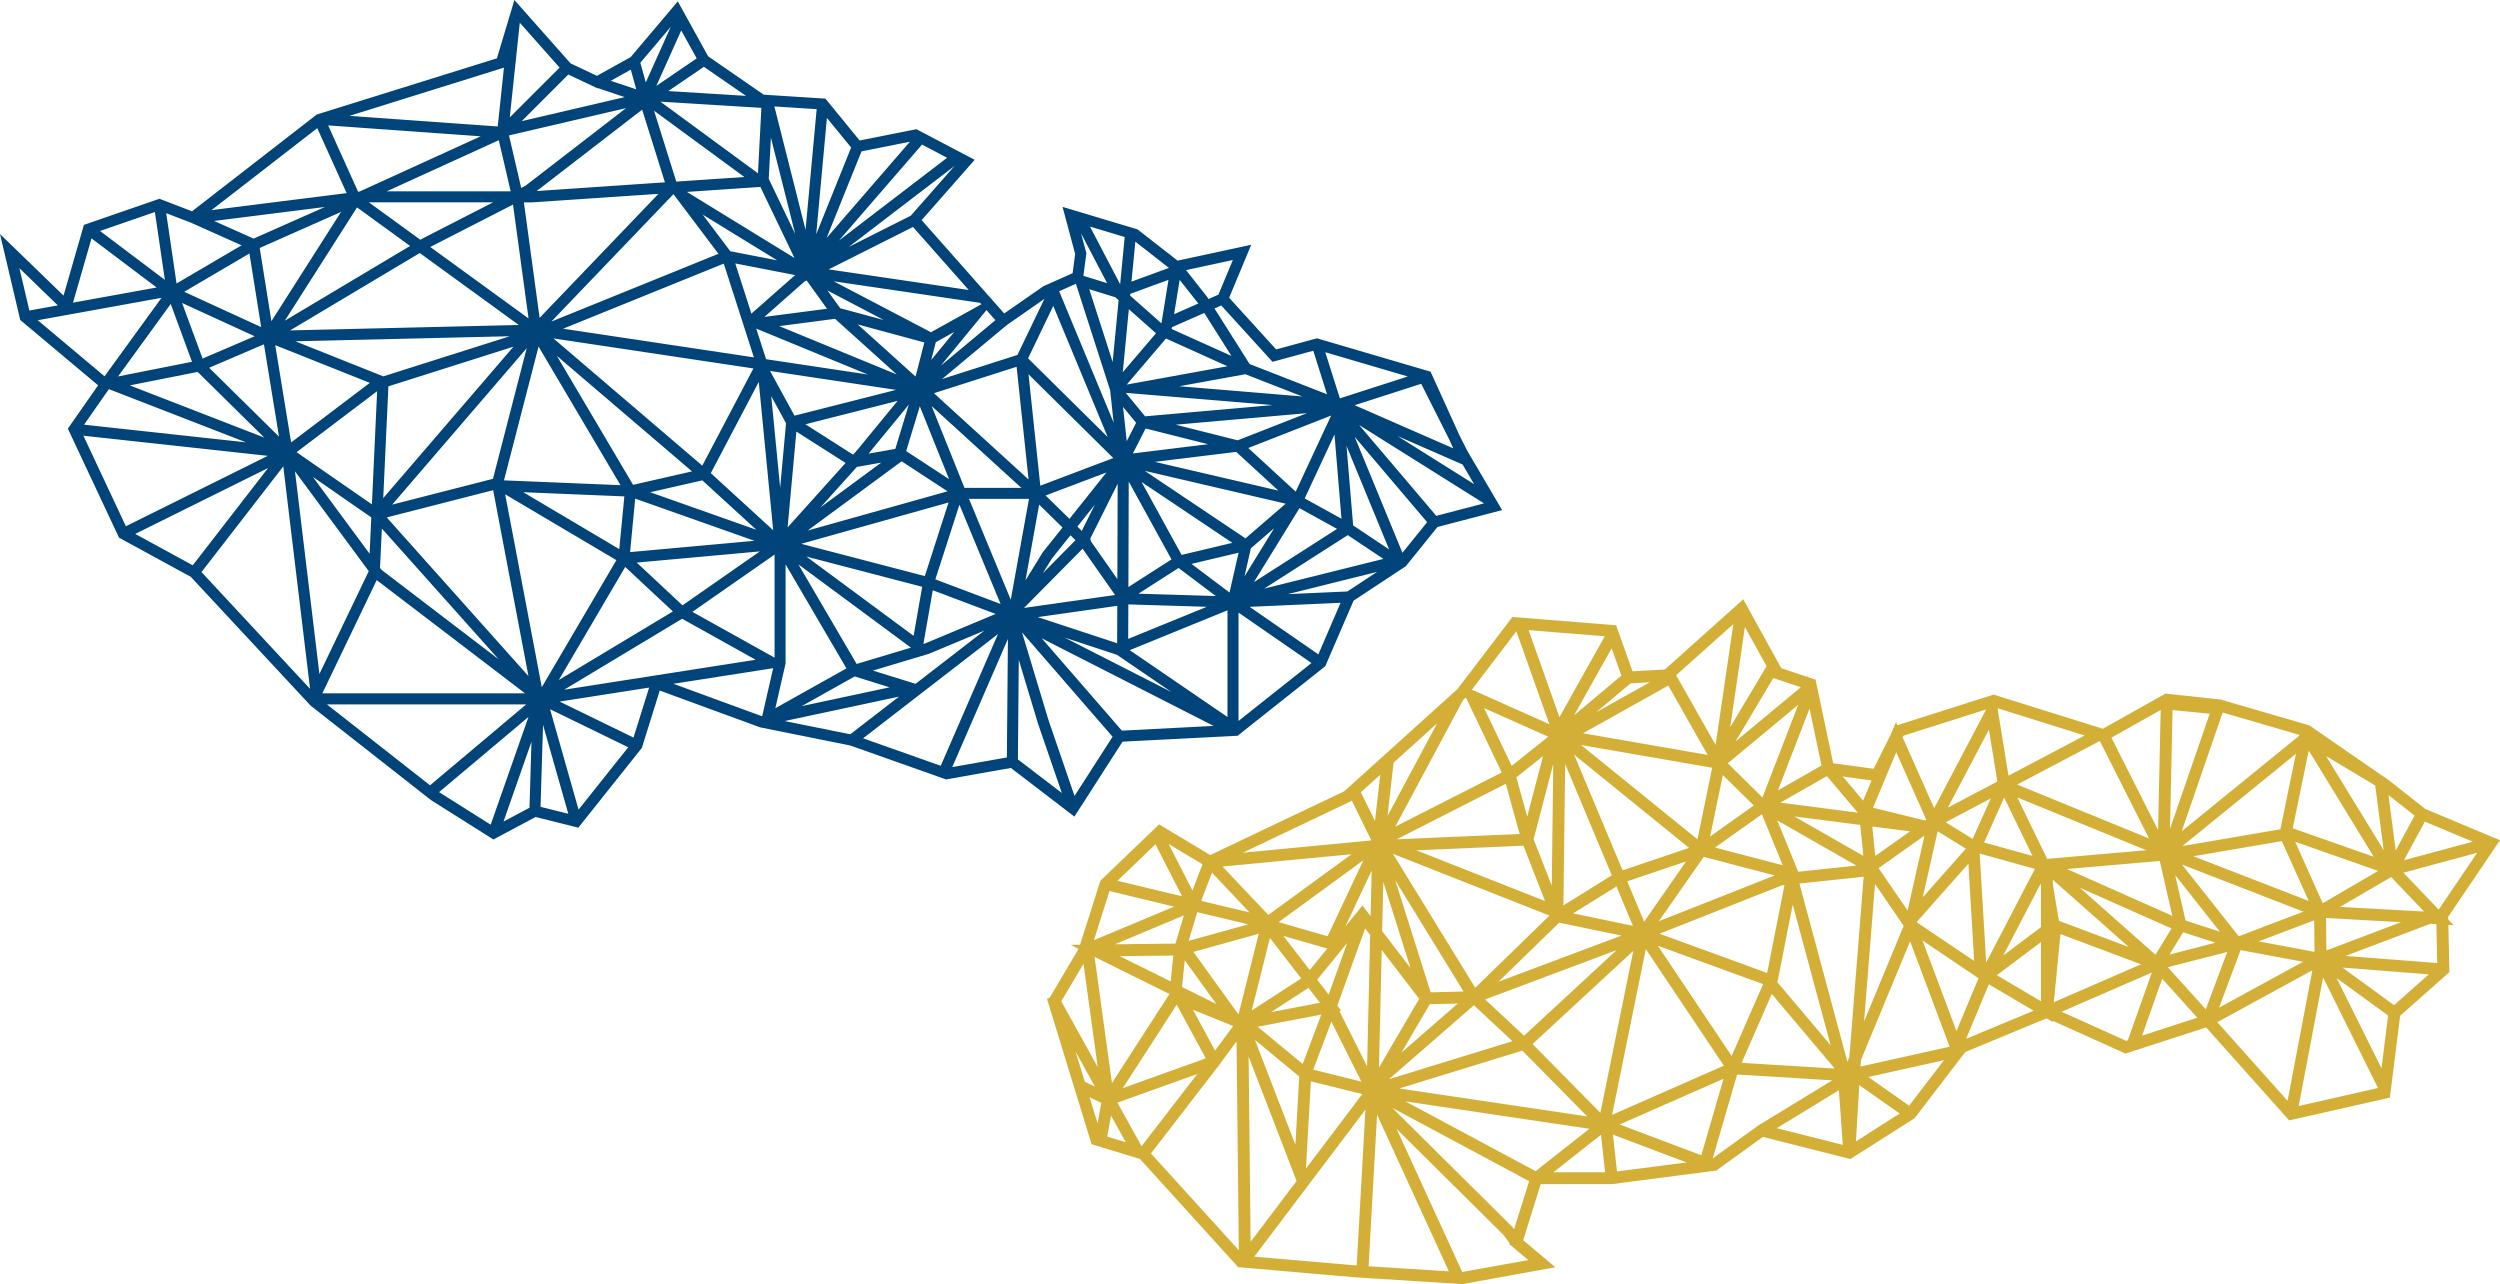<?xml version="1.0" encoding="utf-8"?>
<!-- Generator: Adobe Illustrator 15.0.2, SVG Export Plug-In . SVG Version: 6.00 Build 0)  -->
<!DOCTYPE svg PUBLIC "-//W3C//DTD SVG 1.1//EN" "http://www.w3.org/Graphics/SVG/1.1/DTD/svg11.dtd">
<svg version="1.1" id="Vrstva_1" xmlns="http://www.w3.org/2000/svg" xmlns:xlink="http://www.w3.org/1999/xlink" x="0px" y="0px"
	 width="238.88px" height="122.696px" viewBox="21.956 16.697 238.88 122.696"
	 enable-background="new 21.956 16.697 238.88 122.696" xml:space="preserve">
<path fill="#00447A" stroke="#00447A" stroke-width="0.5" stroke-miterlimit="10" d="M73.037,85.965l-0.241,8.068l-3.176,1.686
	L73.037,85.965z M63.61,92.495l-0.113-0.089l9.494-7.985l-4.017,11.456L63.61,92.495z M73.351,93.986l0.291-9.648l2.975,10.465
	L73.351,93.986z M74.121,83.994l8.254,4.018l-5.244,6.582L74.121,83.994z M52.471,83.754h20.451l-9.87,8.303L52.471,83.754z
	 M95.7,85.602l13.181-2.816l-5.618,4.342L95.7,85.602z M74.602,83.609l9.738-1.521l-1.7,5.436L74.602,83.609z M103.595,81.061
	l4.347,1.357l-10.944,2.34L103.595,81.061z M94.832,85.426l-9.524-3.49l10.852-1.696l-1.193,5.215L94.832,85.426z M118.968,89.381
	l0.098-11.277l2.319,7.681l2.538,7.389L118.968,89.381z M120.469,76.885l18.397,9.376l-9.823,0.505L120.469,76.885z M118.525,76.521
	l-0.112,12.763l-5.882,1.036L118.525,76.521z M103.909,87.328l14.024-10.839l-5.95,13.694L103.909,87.328z M120.668,76.364
	l8.128,2.675l8.459,5.777L120.668,76.364z M121.914,85.613l-2.831-9.375l0.001-0.104l9.493,10.937l-4.017,6.25L121.914,85.613z
	 M104.511,80.766l6.119-1.832l7.048-2.947l-8.189,6.33L104.511,80.766z M87.128,75.532l7.788,4.341l-20.278,3.172L87.128,75.532z
	 M140.049,74.754l7.643,5.284l-7.643,6.063V74.754z M129.38,78.766l10.114-4.125V85.68L129.38,78.766z M120.024,75.567l8.943-1.271
	l-0.016,4.21L120.024,75.567z M129.521,74.217l0.156-0.021l8.78,0.268l-8.949,3.651L129.521,74.217z M140.606,74.465l9.832-0.436
	l-2.401,5.573L140.606,74.465z M110.891,72.755l6.878,2.594l-7.312,3.057l-0.583,0.172L110.891,72.755z M57.859,71.741
	l15.005,11.456H52.36L57.859,71.741z M154.903,70.745l-4.122,2.714l-8.254,0.369L154.903,70.745z M129.923,73.651l4.658-2.987
	l4.327,3.258L129.923,73.651z M81.639,70.474l5.027,4.692l-12.028,7.23L81.639,70.474z M155.443,70.371l0.006,0.014l-0.002,0.003
	L155.443,70.371z M97.417,69.703l12.132,8.975l-5.856,1.756L97.417,69.703z M96.771,80.053V69.702l6.409,10.955l-7.51,4.206
	L96.771,80.053z M97.816,69.31l12.543,3.272l-0.929,5.314L97.816,69.31z M87.644,75.186l8.573-5.976v10.751L87.644,75.186z
	 M135.231,70.458l5.406-1.284l-1.04,4.572L135.231,70.458z M82.217,70.255l13.26-1.204l-8.328,5.808L82.217,70.255z M119.163,75.078
	l6.271-6.338l3.508,5.002l-9.79,1.389L119.163,75.078z M150.742,67.531l4.012,2.677l-13.42,3.343L150.742,67.531z M122.244,69.947
	l1.976-2.475l0.855,0.839l-1.906,1.928l-0.485,0.492l-2.433,2.458L122.244,69.947z M58.224,71.318l-0.21-0.284l0.208-4.458
	L71.533,81.48L58.224,71.318z M141.254,68.951l3.507-3.022l-4.467,7.254L141.254,68.951z M146.035,64.919l4.168,2.298l-9.22,5.903
	L146.035,64.919z M121.086,64.404l2.733,2.677l-2.02,2.532l-2.336,3.797L121.086,64.404z M97.555,68.67l15.417-4.324l-2.483,7.698
	L97.555,68.67z M111.019,72.208l2.584-8.011l4.414,10.65L111.019,72.208z M114.171,64.117h6.404l-1.929,10.692l-0.032,0.033
	L114.171,64.117z M82.433,64.001l12.771,4.516l-13.321,1.211L82.433,64.001z M70.972,63.438l10.916,0.452l-0.547,5.691
	L70.972,63.438z M73.582,82.941l-3.704-19.508l11.318,6.699l-7.552,12.862l-0.01,0.008L73.582,82.941z M58.449,65.998l10.825-2.771
	l3.59,18.912L58.449,65.998z M124.566,67.033l3.293-4.131l-2.468,4.942L124.566,67.033z M83.186,63.68l5.953-1.356l6.161,5.638
	L83.186,63.68z M130.318,61.97l10.005,6.708l-5.588,1.331L130.318,61.97z M125.831,68.338l0.032-0.033l-0.054-0.055l3.196-6.399
	l-0.036,10.963L125.831,68.338z M129.562,61.743l4.664,8.491l-4.7,3.013L129.562,61.743z M121.411,63.947l7.03-2.66l-4.272,5.359
	L121.411,63.947z M50.746,61.192l6.944,4.817l-0.198,4.318L50.746,61.192z M130.331,61.312l-0.151-0.15l15.161,3.531l-4.357,3.76
	L130.331,61.312z M49.78,60.822l7.671,10.382l-0.006,0.12l-5.113,10.652L49.78,60.822z M34.336,67.703l14.099-6.992l-7.994,10.323
	L34.336,67.703z M40.881,71.374L49.2,60.628l2.724,22.624L40.881,71.374z M103.705,61.08l3.464-0.611l-8.647,6.371L103.705,61.08z
	 M108.07,60.494l0.01-0.036l5.014,3.278L97.88,68.002L108.07,60.494z M130.874,60.752l9.288-1.138l4.813,4.421L130.874,60.752z
	 M29.51,58.034l18.911,2.063l-14.555,7.222L29.51,58.034z M151.012,67.041l-0.777-9.325l4.998,12.144L151.012,67.041z
	 M97.838,57.505l5.3,3.376l-6.242,6.935L97.838,57.505z M131.289,57.348l7.458,1.879l-8.977,1.102L131.289,57.348z M146.296,64.43
	l3.343-7.17l0.786,9.447L146.296,64.43z M150.564,57.066l8.081,9.521l-2.753,3.417L150.564,57.066z M152.492,56.777l9.396,4.111
	l1.651,2.824L152.492,56.777z M150.585,56.235l13.563,8.512l0.104,0.178l-5.146,1.344L150.585,56.235z M140.769,59.417l8.757-3.429
	l0.017,0.053l0.025,0.057l-3.723,7.99L140.769,59.417z M132.801,57.159l15.751-1.385l-8.317,3.258L132.801,57.159z M128.927,54.776
	l1.885,2.287l-1.352,2.65L128.927,54.776z M108.25,59.905l1.564-5.139l3.355,8.36L108.25,59.905z M110.335,54.574l9.857,8.989
	h-6.249L110.335,54.574z M98.293,57.137l10.108-2.566l-4.343,5.291l-0.544,0.603L98.293,57.137z M104.477,60.223l4.83-5.884
	l0.05-0.012l-0.006,0.057l-1.652,5.428l-3.391,0.597L104.477,60.223z M128.958,53.938l17.545,1.457l-15.24,1.343L128.958,53.938z
	 M49.868,59.914l8.286-6.275l0.11-0.033l-0.543,11.748L49.868,59.914z M29.543,57.479l2.723-3.9l0.004-0.003l15.056,5.842
	L29.543,57.479z M95.283,53.358l2.036,3.729l-0.81,8.882L95.283,53.358z M150.971,55.502l-0.302-0.115l7.213-2.322l2.781,5.527
	l0.433,0.954l0.312,0.524L150.971,55.502z M89.564,61.961l5.061-9.628l1.523,15.654L89.564,61.961z M132.734,53.696l8.244-1.499
	l7.102,2.772L132.734,53.696z M33.464,53.445l7.457-1.482l7.321,7.215L33.464,53.445z M95.077,51.821l13.763,2.067l-11.095,2.818
	L95.077,51.821z M119.91,51.79l8.875,8.772l-7.64,2.892L119.91,51.79z M110.708,54.162l8.603-2.749l1.245,11.729L110.708,54.162z
	 M149.813,55.052l-1.604-5.072l9.115,2.68l-7.472,2.407L149.813,55.052z M74.186,49.535L88.62,61.872l-6.294,1.436L74.186,49.535z
	 M58.828,53.426l12.956-4.108L58.292,65.003L58.828,53.426z M47.938,49.282l9.859,3.93l-8.204,6.21L47.938,49.282z M41.5,51.754
	l5.87-2.515l1.614,9.892L41.5,51.754z M69.963,62.84l-0.149-0.09l3.511-13.584l8.368,14.158L69.963,62.84z M72.788,48.998
	l0.007-0.003l-3.531,13.66l-10.541,2.699L72.788,48.998z M133.298,48.738l6.781,3.058l-11.106,2.02L133.298,48.738z M74.016,48.658
	l20.313,3.05l-5.192,9.876L74.016,48.658z M48.948,49.088l23.469-0.554l-13.846,4.389L48.948,49.088z M94.965,51.243l-1.152-3.583
	l13.059,5.373L94.965,51.243z M111.159,49.227l3.001-1.667l-3.748,4.563L111.159,49.227z M102.967,47.18l7.616,2.061l-1.005,3.899
	L102.967,47.18z M95.448,47.732l6.381-0.834l7.049,6.357L95.448,47.732z M133.635,48.284l0.081-0.499l3.408-1.499l3.154,4.992
	L133.635,48.284z M110.084,53.396l6.126-7.456l1.216,1.376l-7.357,6.137L110.084,53.396z M129.617,45.729l3.099,2.746l0.058,0.028
	l-3.86,4.529L129.617,45.729z M141.192,51.685l-3.555-5.625l1.079-0.474l4.913,5.402l3.979-1.083l1.545,4.889L141.192,51.685z
	 M119.888,50.988l2.728-5.675l5.887,14.19L119.888,50.988z M38.343,45.213l2.293,6.242l-7.976,1.583L38.343,45.213z M38.911,45.168
	l7.993,3.666l-5.734,2.458L38.911,45.168z M24.994,47.145l12.341-2.234h0.539l-5.883,8.105L24.994,47.145z M117.995,47.568
	l4.036-2.813l0.302-0.135l-2.98,6.199l-8.524,2.723L117.995,47.568z M125.651,43.948l3.01,0.934l0.443,0.393l-0.698,7.245
	L125.651,43.948z M102.087,46.365l-1.908-2.654l0.194,0.121l8.175,4.283L102.087,46.365z M122.836,44.396l2.078-0.924l3.365,10.468
	l0.522,4.841L122.836,44.396z M94.3,47.261l4.381-3.867l0.435-0.215l2.308,3.214l-7.012,0.914L94.3,47.261z M100.656,43.353
	l-0.371-0.227l15.445,2.273l0.388,0.438l-5.202,2.891L100.656,43.353z M133.02,48.005l-3.337-2.959l0.045-0.454l4.194-1.537
	l-0.809,4.992L133.02,48.005z M134.52,42.836l2.128,2.699l0.174,0.276l-3,1.322L134.52,42.836z M74.821,48.217l16.448-6.665
	l3.085,9.6L74.821,48.217z M23.371,41.546l4.633,4.49l-3.431,0.621L23.371,41.546z M91.845,41.542l6.636,1.292l-4.847,4.271
	L91.845,41.542z M137.109,45.226l-2.269-2.879l5.334-1.151l-1.602,3.844l-1.234,0.546L137.109,45.226z M62.081,40.574l10.192,7.409
	L48.732,48.54L62.081,40.574z M39.019,44.606l6.959-4.089l1.254,7.858L39.019,44.606z M130.234,39.324l0.036,0.014l3.878,3.028
	l0.011,0.01l-4.374,1.601L130.234,39.324z M30.561,39.057l7.03,5.3h-0.306l-8.704,1.576L30.561,39.057z M100.322,42.568l8.931-4.493
	l5.908,6.679L100.322,42.568z M125.61,37.937l4.082,1.226l-0.484,5.028l-0.274,0.1L125.61,37.937z M125.202,43.228l0.304-2.318
	l-0.871-3.267l0.232,0.072l3.377,6.458L125.202,43.228z M37.53,36.681l2.758,1.059l5.296,2.369l-6.951,4.079L37.53,36.681z
	 M30.987,38.685l5.973-2.063l1.086,7.385L30.987,38.685z M46.495,40.241l8.707-3.858l-7.456,11.695L46.495,40.241z M91.596,40.93
	l-3.491-4.633l9.421,5.785L91.596,40.93z M56.003,36.156l5.592,4.063l-13.202,7.877L56.003,36.156z M41.497,37.673l13.165-1.659
	l-8.473,3.755L41.497,37.673z M62.6,40.265l0.115-0.069l8.461-4.335l1.61,11.808L62.6,40.265z M56.476,35.813l0.061-0.03h13.569
	l-7.663,3.927l-0.331,0.199L56.476,35.813z M71.728,35.784h1.092l12.679-0.857l-12.16,12.691L71.728,35.784z M73.694,48.049
	L86.321,34.87l0.012-0.002L91,41.059l-17.255,6.996L73.694,48.049z M86.791,34.838l7.975-0.541l3.696,7.708L86.791,34.838z
	 M113.458,32.016l0.35,0.184l-4.664,5.307l-8.349,4.202L113.458,32.016z M109.999,30.197l2.916,1.535l-12.587,9.637L109.999,30.197z
	 M104.094,30.943l5.304-1.059l0.098,0.049l-9.348,10.795L104.094,30.943z M69.791,29.74l1.275,5.491H57.753L69.791,29.74z
	 M52.368,28.55l3.077,6.807L41.29,37.138L52.368,28.55z M52.911,28.4l15.97,1.143l-12.483,5.694l-0.379,0.047L52.911,28.4z
	 M95.157,33.834l0.297-5.651l3.337,13.226L95.157,33.834z M100.776,27.332l2.796,3.419l-4.03,9.997L100.776,27.332z M72.599,35.127
	l10.848-8.371l2.377,7.59L72.813,35.23h-0.409L72.599,35.127z M83.986,26.624l9.792,7.188l-7.382,0.499L83.986,26.624z
	 M95.624,26.597l4.638,0.297l-1.219,13.242L95.624,26.597z M70.292,29.45l12.552-2.929L72.3,34.658l-0.713,0.367L70.292,29.45z
	 M84.275,26.147l0.048-0.033l10.647,0.654l-0.363,6.965L84.275,26.147z M76.208,23.516l2.817,1.333l0.019-0.01l3.518,1.181
	L71.01,28.716L76.208,23.516z M79.7,24.475l2.688-1.496l0.729,2.64L79.7,24.475z M85.071,25.604l4.146-2.827l4.903,3.385
	L85.071,25.604z M54.013,27.923l16.073-5.017l0.465-1.552l-0.809,7.655l-0.133,0.03L54.013,27.923z M87.027,19.048l1.828,3.305
	l-4.777,3.259L87.027,19.048z M71.413,18.482l0.05-0.17l4.307,4.856l-5.428,5.426L71.413,18.482z M82.867,22.632l3.714-4.39
	l0.108,0.195l-3.083,6.871L82.867,22.632z M71.218,17.199l-1.579,5.27l-17.246,5.38l-0.049,0.014l-12,9.308l-3.156-1.216
	l-7.01,2.423l-2.025,7.032l-5.758-5.577l1.718,7.299l7.55,6.336l-0.004,0.005l0.004,0.004l-2.936,4.201l4.794,10.215l6.82,3.719
	l11.44,12.298l0.013,0.018l11.485,9.014l5.831,3.68l3.992-2.125L77.12,95.5l5.938-7.454l1.778-5.69l9.823,3.6l8.604,1.732
	l9.112,3.227l6.239-1.104l5.94,4.549l4.523-7.039l11.043-0.566l8.262-6.556l2.709-6.274l5.021-3.31l3.054-3.784l5.938-1.55
	l-2.356-4.013l-0.138-0.227l-0.692-1.187l-0.75-1.487l-2.698-5.947l-10.679-3.137l-3.979,1.084l-4.701-5.169l1.986-4.766
	l-6.679,1.44l-3.886-3.031l-6.69-2.009l1.1,4.117l-0.264,2.026l-2.895,1.288l-3.912,2.719l-8.184-9.25l5.003-5.691l-5.206-2.737
	L104,30.397l-3.299-4.035l-5.852-0.372l-5.42-3.742l-2.751-4.981l-4.296,5.079l-3.377,1.878l-2.686-1.269L71.218,17.199z"/>
<path fill="#D4AF37" stroke="#D4AF37" stroke-width="0.5" stroke-miterlimit="10" d="M255.089,108.986l-10.148-0.785l9.204-3.486
	l0.858,0.049L255.089,108.986z M250.727,113.061l-5.81-4.229l9.724,0.762L250.727,113.061z M244.55,109.355l5.859,4.26l-0.753,6.015
	L244.55,109.355z M241.285,122.705l2.541-13.383l5.689,11.447l-0.012,0.073L241.285,122.705z M218.33,113.367l9.633-4.182
	l0.021,0.017l-2.514,7.095l-0.373,0.119L218.33,113.367z M209.355,116.421l2.521-6.036l4.957,2.928L209.355,116.421z
	 M204.432,122.686l-4.56-3.201l8.453-1.879L204.432,122.686z M185.6,127.697l-0.353,0.045l2.51-8.637l10.072,0.619v0.008
	l-7.603,4.643l-0.015-0.005L185.6,127.697z M166.723,134.695l-0.414-0.564l-12.453-12.355l-0.071-0.151l14.582,7.812
	L166.723,134.695z M168.555,137.252l-6.935,1.25l-0.101-0.006l-6.914-15.075l11.217,11.128l0.662,0.904l-0.015,0.049
	L168.555,137.252z M153.344,122.193l7.456,16.256l-8.336-0.523L153.344,122.193z M141.333,136.98l11.389-15.063l-0.895,15.963
	l-0.238-0.015L141.333,136.98z M131.608,126.924l6.57-8.52h0.003l0.057-0.076l0.123-0.16l-0.002-0.004l1.993-2.702l0.231,21.356
	L131.608,126.924z M125.657,121.059l1.804,0.879l-0.564,3.152L125.657,121.059z M125.636,108.047l1.641,11.906l-4.185-7.557
	l-0.043,0.021L125.636,108.047z M127.802,101.541l7.146,1.721l-8.819,3.689l-0.013-0.084L127.802,101.541z M150.85,93.072
	l0.044-0.021l0.3-0.273l2.089,4.255l-0.299,0.22l-13.657,1.303L150.85,93.072z M161.873,83.135l0.203-0.265l3.705,7.754
	l-11.096,5.642l6.881-12.854l0.288-0.258L161.873,83.135z M166.876,76.565l0.078,0.007l3.471,9.785l-8.215-3.664L166.876,76.565z
	 M180.68,81.572l-8.4,4.697l5.396-4.525L180.68,81.572z M194.535,82.266l-7.701,6.396l4.564-7.658l0.148,0.27L194.535,82.266z
	 M196.287,89.971l-4.932,2.814l3.574-9.254v-0.006L196.287,89.971z M201.143,91.064l-1.088,2.603l-2.632-3.108L201.143,91.064z
	 M203.66,86.789l8.582-2.727l-5.492,10.432l-3.271-7.348L203.66,86.789z M252.994,94.564l-2.271,4.201l-0.871-6.678L252.994,94.564z
	 M244.707,103.555l5.773-3.367l3.672,3.845l-0.105,0.038L244.707,103.555z M244.001,107.875l-0.039-3.725l8.613,0.479
	L244.001,107.875z M218.608,105.714l-0.022-0.126l8.613,3.234l-9.285,4.035L218.608,105.714z M217.225,106.213v6.594l-4.914-2.904
	L217.225,106.213z M208.886,115.893l-3.742-9.977l5.773,3.893l0.002,0.012l0.136,0.078l0.263,0.18L208.886,115.893z
	 M199.533,117.914l4.948-11.953l4.049,10.788l-0.075,0.173l-9,2L199.533,117.914z M199.389,119.92l4.536,3.188l-4.907,3.127
	L199.389,119.92z M198.313,126.418l-7.219-1.826l6.79-4.145L198.313,126.418z M198.609,120.004l0.039,0.049l0.039-0.097l0.063-0.036
	l-0.117,2.037l-0.137-1.883L198.609,120.004z M191.188,111.207l6.593,7.814l0.006,0.06l-9.789-0.599L191.188,111.207z
	 M176.061,124.161l10.969-4.825l-2.346,8.078L176.061,124.161z M175.783,124.736l8.35,3.154l-7.891,1.023L175.783,124.736z
	 M175.132,124.656l0.474,4.301h-5.938L175.132,124.656z M174.439,124.391l-5.727,4.508l-13.85-7.42L174.439,124.391z
	 M146.979,119.705l5.576,1.382l-6.108,8.077L146.979,119.705z M140.999,116.266l5.133,13.315l-4.919,6.503L140.999,116.266z
	 M135.395,112.688l4.788,1.936l-2.157,2.924L135.395,112.688z M130.04,126.258l-2.567-0.785l0.522-2.908L130.04,126.258z
	 M133.959,111.527l-0.024,0.244l-5.886,9.106l-1.818-13.183L133.959,111.527z M134.459,107.107l-7.257,0.084l8.267-3.459
	L134.459,107.107z M135.372,102.708l-7.143-1.716l4.203-4.035L135.372,102.708z M135.927,102.398l-2.922-5.717l4.161,2.493
	L135.927,102.398z M143.114,104.453l-4.875-5.156l13.74-1.311L143.114,104.453z M154.878,89.451l5.289-4.776l-6.026,11.261
	L154.878,89.451z M153.488,96.016l-1.805-3.68l2.482-2.238L153.488,96.016z M165.998,91.229l1.487,5.393l-12.83,0.554l-0.198-0.075
	L165.998,91.229z M170.13,87.216l-3.815,3.054l-3.063-6.414l7.014,3.125L170.13,87.216z M170.914,85.822l-3.262-9.194l8.049,0.647
	L170.914,85.822z M171.482,86.107l4.52-8.066l1.177,3.289L171.482,86.107z M181.462,81.865l4.138,7.3l-13.121-2.276L181.462,81.865z
	 M186.027,88.633l-4.229-7.465l6.132-5.49L186.027,88.633z M188.548,75.835l2.496,4.524l-4.19,7.029L188.548,75.835z
	 M190.471,93.305l-0.015,0.01l-0.054-0.031l-3.723-3.669l7.631-6.339v0.08L190.471,93.305z M213.083,91.512l-5.601,2.95l4.646-8.825
	L213.083,91.512z M213.68,91.197l-1.166-7.188l9.282,2.909L213.68,91.197z M227.822,97.297l-13.71-5.605l8.46-4.459l-0.043-0.084
	l0.203,0.064L227.822,97.297z M228.393,97.018l-5.017-9.939l5.295-2.975L228.393,97.018z M242.007,87.031l-12.104,9.84l4.275-12.396
	l7.62,2.217L242.007,87.031z M243.475,88.204l5.67,3.396l0.976,7.469L243.475,88.204z M240.805,96.027l-0.07,0.012l1.709-8.299
	l6.909,11.292L240.805,96.027z M240.798,96.699l8.983,3.158l-5.997,3.504L240.798,96.699z M243.367,107.95l-6.514-1.218l6.473-2.457
	L243.367,107.95z M235.89,107.197l6.861,1.285l-9.228,5.039L235.89,107.197z M228.634,108.979l6.539-1.682l-2.362,6.314
	L228.634,108.979z M217.862,101.244v-1.035l8.683,7.688l-8.08-3.035L217.862,101.244z M217.068,100.352l0.156,0.943v4.119
	l-4.584,3.447L217.068,100.352z M204.932,104.609l5.321-6l0.617,10.397l-6.019-4.056L204.932,104.609z M200.923,100.438l3.214,4.694
	l-4.439,10.724L200.923,100.438z M191.583,110.309l0.012-0.031l1.621-8.25l4.195,15.57l-5.94-7.041L191.583,110.309z
	 M179.736,106.57l10.889,3.97l0.104,0.124l-3.265,7.449L179.736,106.57z M175.658,123.619l3.434-16.871l7.955,11.887l-11.385,5.006
	L175.658,123.619z M167.49,116.801l6.832,6.928l-19.787-2.941L167.49,116.801z M149.139,113.691l3.366,6.728l-5.399-1.339
	L149.139,113.691z M146.355,119.447l-0.438,7.805l-4.627-11.994L146.355,119.447z M137.528,117.963l-8.9,3.193l5.785-8.95
	L137.528,117.963z M134.027,110.854l-6.119-3.033l6.434-0.074L134.027,110.854z M142.226,105.002l-7.061,1.959l1.02-3.402
	L142.226,105.002z M148.949,106.458l-5.377-1.552l9.295-6.784L148.949,106.458z M170.344,104.045l0.047,0.116l-7.522,7.317
	l-8.392-13.66l0.069-0.004L170.344,104.045z M167.688,97.248l2.34,5.986l-13.916-5.486L167.688,97.248z M167.891,95.693l-1.326-4.81
	l3.265-2.612L167.891,95.693z M185.832,89.971l-1.521,7.377l-12.185-9.875l13.723,2.381L185.832,89.971z M184.99,97.195l1.434-6.941
	l3.496,3.441L184.99,97.195z M200.298,98.934l-8.112-4.635l7.748,1.001L200.298,98.934z M200.512,94.734l-0.003-0.049l0.4,0.1
	L200.512,94.734z M200.938,98.938l-0.36-3.553l4.543,0.584L200.938,98.938z M191.273,94.512l8.813,5.031l-0.055,0.041l-6.463,0.68
	l0.016-0.086L191.273,94.512z M192.009,100.428l-12.225,4.83l4.863-6.971l7.941,2.078L192.009,100.428z M153.888,120.172l8.912-7.76
	l4.158,3.887l-13.174,4.051L153.888,120.172z M147.496,110.303l3.918-4.789l-2.42,6.729L147.496,110.303z M143.921,105.672
	l5.291,1.525l-2.114,2.589L143.921,105.672z M141.167,113.803l2.017-8.047l3.47,4.496L141.167,113.803z M147.044,110.759
	l1.485,1.925l-6.329,1.207L147.044,110.759z M153.156,104.945l-1.019-1.322l-2.709,3.313l3.87-8.237L153.156,104.945z
	 M158.477,111.768l-4.054-12.822l7.822,12.734L158.477,111.768z M170.863,104.587l6.928,1.438l-13.674,5.127L170.863,104.587z
	 M170.462,102.604l-2.229-5.703l2.415-9.243L170.462,102.604z M176.857,100.17l-5.102-12.178l12.107,9.814L176.857,100.17z
	 M177.104,100.757l6.597-2.225l-4.699,6.747L177.104,100.757z M171.087,103.663l0.187-15.175l5.006,11.949L171.087,103.663z
	 M176.531,101.033l1.871,4.471l-6.796-1.414L176.531,101.033z M158.43,112.402l3.503-0.08l-7.038,6.131L158.43,112.402z
	 M153.772,105.75l0.146-6.293l3.479,11.008L153.772,105.75z M157.863,112.115l-4.416,7.555l0.301-12.908L157.863,112.115z
	 M167.582,116.004l-4.184-3.9l14.127-5.299L167.582,116.004z M190.423,94.115l2.293,5.625l-7.463-1.953L190.423,94.115z
	 M135.575,107.51l6.999-1.945l-2.122,8.471l-0.264-0.133L135.575,107.51z M134.635,111.152l0.344-3.381l3.99,5.524L134.635,111.152z
	 M141.565,114.659l7.035-1.345l-2.058,5.463L141.565,114.659z M149.457,112.84l2.857-7.947l0.816,1.064l-0.319,13.648l-3.241-6.477
	l0.098-0.02L149.457,112.84z M175.027,123.537l-6.992-7.086l10.387-9.609L175.027,123.537z M191,110l-11.172-4.074l12.334-4.876
	l0.613-0.063L191,110z M206.196,96.109l-1.848,8.201l-3.233-4.719l4.936-3.503L206.196,96.109z M210.572,97.188l-0.111-0.029
	l-3.094-1.912l5.328-2.811L210.572,97.188z M217.479,99.02l-0.115-0.102l-3.161-6.504l13.887,5.684L217.479,99.02z M229.587,97.947
	l12.134-9.859l-1.66,8.066L229.587,97.947z M230.611,98.42l9.527-1.633l2.896,6.449L230.611,98.42z M229.682,98.741l13.069,5.071
	l-6.961,2.646L229.682,98.741z M234.544,106.803l-5.818,1.496l1.727-2.824L234.544,106.803z M229.509,105.169l0.32,0.104
	l-1.854,3.037l-8.677-7.683L229.509,105.169z M210.859,97.928l5.903,1.633l-5.163,9.92l-0.063-0.037l-0.687-11.51L210.859,97.928z
	 M229.875,104.619l-0.123-0.039l-11.271-5.01l10.041-0.873L229.875,104.619z M230.582,104.85l-1.27-5.552l5.471,6.915
	L230.582,104.85z M216.632,98.869l-5.438-1.51l2.252-5.043L216.632,98.869z M210.18,97.732l-4.957,5.592l1.714-7.596L210.18,97.732z
	 M233.436,84.675l-4.416,12.813l0.284-13.217L233.436,84.675z M142.111,104.316l-5.714-1.361l1.278-3.328L142.111,104.316z
	 M198.462,118.842l-0.082-0.098l-4.805-17.842l6.687-0.705l0.045-0.029l-1.396,17.594L198.462,118.842z M217.969,105.736
	l-0.106,1.063v-1.066l0.096-0.066L217.969,105.736z M253.541,94.885l5.457,2.288l-7.83,2.112L253.541,94.885z M203.137,87.941
	l3.19,7.172l-0.367,0.261l-5.377-1.327L203.137,87.941z M196.574,90.537l3.266,3.861l0.027,0.252l-8.559-1.107L196.574,90.537z
	 M123.783,114.957l3.397,6.135l-1.78-0.865L123.783,114.957z M131.077,126.572l-0.161-0.049l-2.548-4.602l8.701-3.12
	L131.077,126.572z M226.232,116.049l2.23-6.311l3.896,4.322l-2.563,0.83L226.232,116.049z M240.689,122.428l-7.258-8.129
	l9.818-5.361L240.689,122.428z M255.012,104.008l-3.874-4.055l8.096-2.186L255.012,104.008z M255.641,104.666l-0.011-0.439
	l4.828-7.131l-6.897-2.893l-3.465-2.73l-0.357-0.246l-0.002-0.016l-0.13-0.074l-7.102-4.904l-8.428-2.452l-5.144-0.554l-6.021,3.375
	l-10.463-3.273l-9.242,2.938l-0.065,0.133l-0.024-0.061l-0.281,0.67l-1.707,3.416l-4.219-0.574l-1.689-8.021l-3.235-1.08
	l-3.528-6.394l-7.321,6.558l-3.363,0.189l-1.582-4.426l-9.604-0.771l-5.18,6.797l-10.869,9.813l-12.958,6.166l-4.837-2.902
	l-5.432,5.214l-1.97,6.22l-0.086,0.001l0.073,0.039l-0.046,0.146l-2.874,4.857l-0.107,0.034l0.03,0.099l4.125,13.438l4.563,1.394
	l9.361,10.316l11.165,0.967l10.117,0.639l8.342-1.506l-2.795-2.35l1.774-5.694h6.979l9.883-1.284l4.504-3.248l8.371,2.116
	l5.998-3.815l4.861-6.344l7.602-3.156l-0.002,0.012l0.347-0.148l0.341,0.197v-0.063l7.195,3.242l7.77-2.521l7.943,8.896l9.309-2.104
	l0.97-7.741l4.688-4.154l-0.098-4.677l0.133,0.009L255.641,104.666z"/>
</svg>
